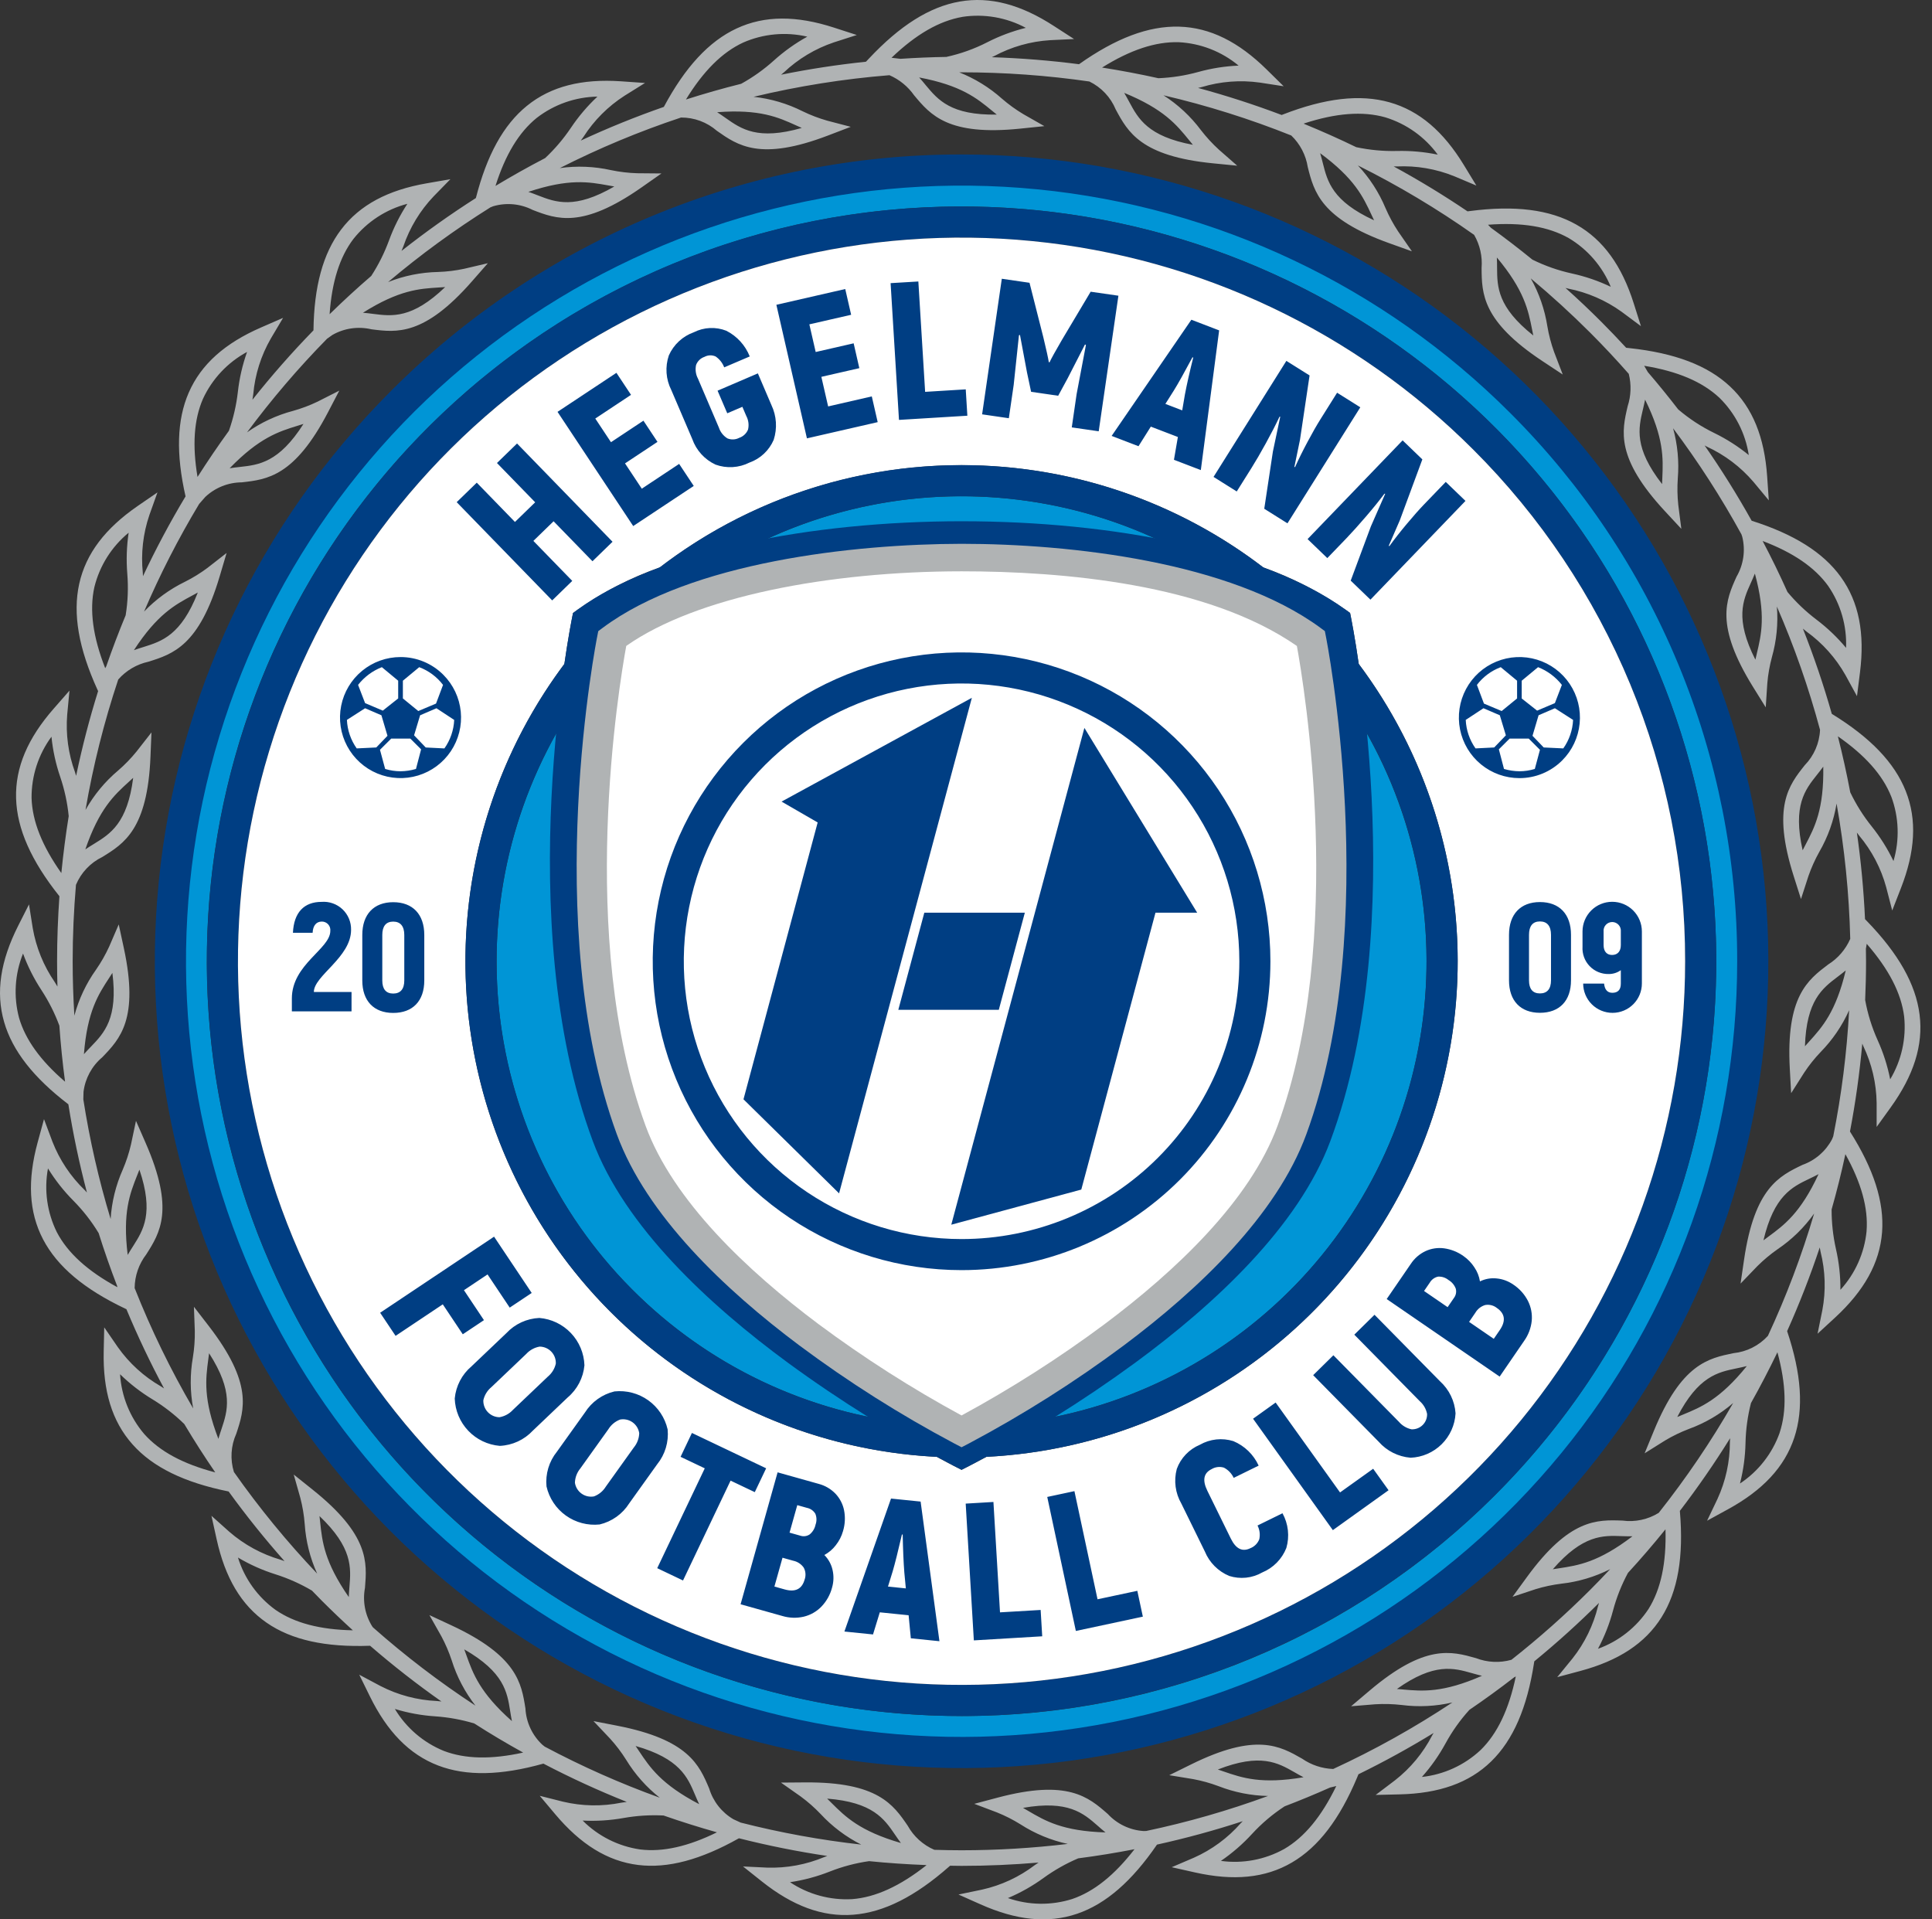 <svg width="151" height="150" fill="none" xmlns="http://www.w3.org/2000/svg"><rect width="100%" height="100%" fill="#333333" stroke="none"/><g clip-path="url(#a)"><path fill-rule="evenodd" clip-rule="evenodd" d="M13.317 75.125C13.317 87.354 16.944 99.309 23.738 109.478C30.533 119.646 40.19 127.572 51.488 132.252C62.787 136.932 75.22 138.156 87.214 135.77C99.209 133.384 110.227 127.495 118.874 118.848C127.522 110.2 133.411 99.183 135.797 87.188C138.183 75.193 136.958 62.761 132.278 51.462C127.598 40.163 119.673 30.506 109.504 23.712C99.336 16.918 87.381 13.291 75.151 13.291C58.752 13.291 43.024 19.806 31.428 31.402C19.832 42.998 13.317 58.725 13.317 75.125ZM75.151 134.111C61.504 134.111 48.279 129.379 37.73 120.722C27.18 112.065 19.959 100.017 17.296 86.632C14.634 73.247 16.694 59.353 23.128 47.318C29.561 35.282 39.968 25.849 52.576 20.627C65.184 15.404 79.213 14.715 92.273 18.676C105.332 22.637 116.614 31.005 124.196 42.352C131.778 53.699 135.191 67.324 133.853 80.905C132.516 94.487 126.51 107.184 116.86 116.834C111.389 122.319 104.888 126.67 97.731 129.635C90.573 132.599 82.9 134.121 75.153 134.111H75.151Z" fill="#0095D6"/><path d="M118.019 32.261C108.103 22.344 95.054 16.173 81.097 14.798C67.14 13.423 53.138 16.93 41.477 24.722C29.817 32.514 21.218 44.107 17.147 57.528C13.076 70.948 13.784 85.365 19.151 98.322C24.517 111.279 34.211 121.975 46.58 128.586C58.948 135.197 73.226 137.315 86.981 134.579C100.736 131.843 113.117 124.422 122.014 113.581C130.911 102.74 135.774 89.15 135.774 75.125C135.784 67.163 134.221 59.277 131.174 51.921C128.127 44.565 123.657 37.884 118.019 32.261ZM75.153 12.072C89.741 12.072 103.878 17.13 115.154 26.384C126.431 35.638 134.15 48.516 136.997 62.824C139.843 77.131 137.64 91.983 130.764 104.849C123.887 117.714 112.763 127.797 99.285 133.38C85.808 138.963 70.812 139.7 56.852 135.465C42.892 131.231 30.832 122.287 22.728 110.158C14.623 98.028 10.975 83.464 12.404 68.946C13.834 54.429 20.253 40.856 30.569 30.541C36.417 24.677 43.366 20.027 51.018 16.857C58.669 13.688 66.871 12.062 75.153 12.072Z" fill="#003E83"/><path d="M115.142 35.136C105.89 25.884 93.717 20.126 80.696 18.843C67.675 17.56 54.611 20.832 43.732 28.101C32.853 35.37 24.831 46.186 21.033 58.707C17.234 71.228 17.895 84.678 22.902 96.766C27.909 108.855 36.952 118.833 48.491 125.001C60.03 131.169 73.351 133.145 86.184 130.592C99.017 128.04 110.567 121.117 118.868 111.002C127.168 100.888 131.705 88.209 131.705 75.125C131.715 67.697 130.257 60.34 127.414 53.478C124.572 46.615 120.401 40.382 115.142 35.136ZM75.153 16.139C88.8 16.138 102.024 20.87 112.574 29.527C123.123 38.184 130.344 50.231 133.007 63.616C135.67 77 133.609 90.894 127.177 102.929C120.744 114.965 110.337 124.398 97.729 129.62C85.121 134.843 71.093 135.533 58.033 131.572C44.974 127.61 33.692 119.244 26.11 107.897C18.528 96.55 15.115 82.926 16.453 69.345C17.79 55.764 23.795 43.066 33.444 33.416C38.916 27.931 45.417 23.581 52.575 20.615C59.732 17.65 67.405 16.129 75.153 16.139Z" fill="#003E83"/><path fill-rule="evenodd" clip-rule="evenodd" d="M115.142 35.136C105.89 25.884 93.717 20.126 80.696 18.843C67.675 17.56 54.612 20.832 43.732 28.101C32.853 35.37 24.831 46.186 21.033 58.707C17.234 71.227 17.895 84.678 22.902 96.766C27.909 108.854 36.952 118.832 48.491 125C60.03 131.168 73.351 133.144 86.184 130.592C99.017 128.039 110.567 121.116 118.868 111.002C127.168 100.888 131.705 88.209 131.705 75.125C131.715 67.697 130.257 60.34 127.414 53.477C124.572 46.615 120.401 40.381 115.142 35.136ZM73.202 113.855C66.179 113.5 59.384 111.243 53.545 107.323C47.706 103.404 43.043 97.971 40.054 91.606C37.065 85.24 35.864 78.181 36.578 71.186C37.293 64.19 39.896 57.52 44.11 51.89C44.434 49.654 44.702 48.334 44.705 48.318L44.786 47.911L45.152 47.642C47.131 46.254 49.292 45.144 51.574 44.343C58.342 39.16 66.63 36.352 75.155 36.352C83.68 36.353 91.968 39.162 98.736 44.346C101.01 45.153 103.167 46.26 105.148 47.638L105.519 47.905L105.6 48.317C105.6 48.333 105.872 49.653 106.195 51.888C110.409 57.519 113.012 64.188 113.727 71.184C114.441 78.18 113.24 85.239 110.252 91.605C107.263 97.97 102.6 103.403 96.76 107.322C90.921 111.242 84.127 113.499 77.103 113.853C76.461 114.2 76.005 114.436 75.782 114.549L75.152 114.871L74.522 114.549C74.3 114.434 73.844 114.199 73.202 113.852V113.855Z" fill="white"/><path fill-rule="evenodd" clip-rule="evenodd" d="M49.456 100.823C55.401 106.768 63.224 110.468 71.591 111.292C79.959 112.116 88.353 110.014 95.344 105.342C102.335 100.671 107.49 93.721 109.93 85.675C112.371 77.629 111.946 68.986 108.729 61.218C105.511 53.45 99.7 47.038 92.285 43.074C84.87 39.111 76.31 37.841 68.063 39.482C59.817 41.122 52.395 45.571 47.061 52.07C41.727 58.57 38.812 66.718 38.812 75.125C38.805 79.899 39.743 84.626 41.569 89.036C43.396 93.446 46.076 97.452 49.456 100.823Z" fill="#0095D6"/><path d="M100.851 49.427C94.905 43.482 87.082 39.782 78.715 38.958C70.348 38.133 61.953 40.236 54.963 44.907C47.972 49.578 42.817 56.529 40.376 64.575C37.935 72.621 38.36 81.264 41.577 89.032C44.795 96.799 50.606 103.211 58.021 107.175C65.436 111.139 73.996 112.408 82.242 110.768C90.489 109.128 97.911 104.679 103.245 98.18C108.579 91.68 111.495 83.533 111.495 75.125C111.501 70.351 110.564 65.624 108.737 61.214C106.91 56.804 104.23 52.798 100.851 49.427ZM75.153 36.35C84.124 36.349 92.818 39.46 99.753 45.152C106.688 50.843 111.435 58.763 113.185 67.562C114.935 76.361 113.58 85.495 109.351 93.407C105.122 101.319 98.28 107.52 89.991 110.953C81.702 114.385 72.48 114.838 63.895 112.233C55.31 109.628 47.894 104.128 42.91 96.668C37.926 89.208 35.683 80.251 36.563 71.323C37.443 62.394 41.392 54.048 47.736 47.705C51.333 44.099 55.607 41.24 60.312 39.291C65.017 37.343 70.06 36.343 75.153 36.35Z" fill="#003E83"/><path d="M104.351 48.509C91.917 39.527 57.872 39.781 45.955 48.509C45.955 48.509 41.212 71.877 47.537 88.835C52.33 101.684 73.163 112.552 75.153 113.566C77.143 112.552 97.977 101.682 102.77 88.835C109.094 71.877 104.351 48.508 104.351 48.508" fill="white"/><path d="M75.207 40.737C86.936 40.737 98.74 43.004 105.15 47.635L105.52 47.902L105.601 48.313C105.615 48.382 110.399 71.95 103.971 89.187C101.484 95.858 94.915 101.954 88.714 106.508C84.612 109.509 80.289 112.196 75.784 114.547L75.153 114.868L74.523 114.547C70.017 112.196 65.695 109.509 61.592 106.509C55.392 101.953 48.826 95.86 46.336 89.188C39.907 71.95 44.689 48.382 44.705 48.315L44.785 47.907L45.151 47.639C51.388 43.071 63.31 40.736 75.207 40.736V40.737ZM103.181 49.124C97.16 45.012 86.196 42.998 75.207 42.998C64.063 42.998 52.995 45.068 47.126 49.12C46.533 52.302 42.999 73.096 48.738 88.479C51.043 94.656 57.288 100.422 63.2 104.766C67.003 107.541 70.998 110.044 75.153 112.256C79.309 110.044 83.304 107.541 87.107 104.766C93.019 100.422 99.264 94.658 101.569 88.479C107.303 73.105 103.776 52.323 103.181 49.124Z" fill="#003E83"/><path d="M103.202 49.067L103.547 49.321L103.624 49.715C103.637 49.779 108.11 72.228 102.099 88.646C99.772 95.003 93.633 100.808 87.838 105.144C84.006 107.999 79.963 110.558 75.742 112.8L75.154 113.106L74.566 112.8C70.346 110.559 66.302 107.999 62.47 105.144C56.676 100.808 50.536 95.003 48.209 88.646C42.196 72.229 46.669 49.781 46.682 49.714L46.758 49.326L47.099 49.071C54.008 43.916 66.727 42.513 75.152 42.5C83.644 42.5 96.182 43.901 103.202 49.066V49.067ZM101.361 50.484C94.355 45.61 83.043 44.649 75.151 44.649C64.748 44.655 54.424 46.627 48.946 50.48C48.392 53.51 45.087 73.318 50.453 87.973C52.607 93.857 58.45 99.347 63.98 103.487C67.531 106.127 71.264 108.511 75.153 110.621C79.042 108.512 82.776 106.128 86.326 103.488C91.856 99.348 97.7 93.855 99.853 87.974C105.216 73.327 101.917 53.531 101.361 50.485V50.484Z" fill="#B0B3B4"/><path d="M122.099 59.426C122.873 58.652 123.354 57.634 123.461 56.544 123.569 55.455 123.295 54.362 122.687 53.452 122.078 52.542 121.173 51.871 120.126 51.553 119.079 51.236 117.953 51.291 116.942 51.71 115.931 52.129 115.096 52.885 114.58 53.851 114.064 54.816 113.899 55.931 114.112 57.004 114.326 58.078 114.905 59.044 115.751 59.738 116.598 60.433 117.658 60.812 118.753 60.812 119.374 60.813 119.99 60.691 120.564 60.453 121.138 60.215 121.66 59.866 122.099 59.426ZM117.294 52.14 118.571 53.199V54.584L117.367 55.569 115.981 54.987 115.432 53.526C115.91 52.898 116.555 52.417 117.294 52.14ZM121.525 54.95 120.137 55.537 118.933 54.587V53.199L120.211 52.14C120.944 52.427 121.587 52.906 122.072 53.526L121.525 54.95ZM122.948 56.262C122.912 57.062 122.646 57.836 122.183 58.489L120.653 58.416 119.776 57.504 120.252 55.899 121.527 55.35 122.948 56.262ZM119.483 57.724 120.358 58.599 119.957 60.095C119.567 60.214 119.161 60.275 118.753 60.276 118.345 60.272 117.939 60.211 117.548 60.095L117.147 58.562 117.986 57.724H119.483ZM115.944 55.35 117.221 55.899 117.695 57.467 116.783 58.416 115.323 58.489C114.86 57.835 114.594 57.062 114.558 56.262L115.944 55.35ZM31.303 51.35C30.209 51.35 29.148 51.73 28.303 52.424 27.457 53.118 26.878 54.084 26.665 55.158 26.451 56.231 26.617 57.345 27.133 58.31 27.649 59.275 28.483 60.031 29.494 60.45 30.506 60.869 31.63 60.924 32.678 60.606 33.725 60.288 34.629 59.617 35.237 58.708 35.845 57.798 36.119 56.705 36.012 55.616 35.904 54.527 35.423 53.509 34.649 52.735 34.21 52.295 33.689 51.946 33.114 51.708 32.54 51.47 31.925 51.349 31.303 51.35ZM29.845 52.14 31.121 53.199V54.584L29.918 55.537 28.534 54.949 27.986 53.525C28.471 52.906 29.112 52.427 29.845 52.14ZM28.534 55.35 29.81 55.899 30.285 57.504 29.409 58.416 27.879 58.489C27.416 57.836 27.15 57.062 27.114 56.262L28.534 55.35ZM30.575 57.724H32.072L32.912 58.562 32.511 60.095C32.12 60.211 31.714 60.272 31.306 60.276 30.898 60.275 30.492 60.214 30.102 60.095L29.698 58.597 30.575 57.724ZM31.488 54.584V53.199L32.765 52.14C33.504 52.418 34.149 52.898 34.627 53.526L34.078 54.987 32.692 55.569 31.488 54.584ZM32.364 57.467 32.835 55.9 34.112 55.351 35.499 56.263C35.463 57.063 35.197 57.836 34.734 58.49L33.274 58.417 32.364 57.467ZM27.439 72.67C27.446 72.371 27.39 72.073 27.275 71.796 27.16 71.52 26.988 71.27 26.771 71.064 26.553 70.858 26.295 70.7 26.013 70.6 25.73 70.499 25.43 70.46 25.131 70.483 23.773 70.483 22.968 71.3 22.895 72.899H24.434C24.458 72.333 24.723 72.022 25.155 72.022 25.248 72.021 25.341 72.04 25.426 72.078 25.511 72.115 25.587 72.171 25.65 72.24 25.712 72.309 25.759 72.391 25.788 72.479 25.817 72.568 25.826 72.662 25.816 72.754 25.816 74.161 22.811 75.363 22.811 78.031V79.041H27.475V77.526H24.53C24.53 76.252 27.439 74.822 27.439 72.67ZM30.732 70.508C29.218 70.508 28.316 71.457 28.316 73.068V76.626C28.316 78.224 29.218 79.162 30.732 79.162 32.262 79.162 33.161 78.224 33.161 76.626V73.07C33.161 71.457 32.259 70.508 30.732 70.508ZM31.598 76.626C31.598 77.299 31.297 77.648 30.732 77.648 30.167 77.648 29.879 77.299 29.879 76.626V73.07C29.879 72.385 30.167 72.025 30.732 72.025 31.297 72.025 31.598 72.385 31.598 73.07V76.626ZM125.729 76.122C126.07 76.125 126.403 76.02 126.679 75.821V76.88C126.679 77.372 126.427 77.589 126.018 77.589 125.609 77.589 125.417 77.313 125.37 76.868H123.736C123.737 77.169 123.797 77.467 123.913 77.745 124.029 78.023 124.199 78.276 124.412 78.488 124.626 78.701 124.879 78.869 125.158 78.984 125.437 79.098 125.735 79.157 126.036 79.156 126.338 79.156 126.636 79.095 126.914 78.979 127.192 78.863 127.445 78.694 127.657 78.48 127.87 78.266 128.038 78.013 128.153 77.734 128.267 77.456 128.326 77.157 128.325 76.856V72.796C128.325 72.181 128.081 71.591 127.646 71.156 127.211 70.721 126.621 70.477 126.005 70.477 125.39 70.477 124.8 70.721 124.365 71.156 123.93 71.591 123.685 72.181 123.685 72.796V73.986C123.668 74.263 123.708 74.541 123.803 74.802 123.898 75.063 124.047 75.302 124.239 75.502 124.431 75.703 124.662 75.862 124.919 75.968 125.176 76.075 125.452 76.127 125.729 76.122ZM125.333 72.804C125.323 72.71 125.333 72.615 125.363 72.525 125.392 72.435 125.44 72.352 125.504 72.282 125.567 72.211 125.645 72.155 125.731 72.117 125.818 72.078 125.911 72.058 126.006 72.058 126.101 72.058 126.194 72.078 126.281 72.117 126.367 72.155 126.445 72.211 126.508 72.282 126.572 72.352 126.62 72.435 126.649 72.525 126.678 72.615 126.689 72.71 126.679 72.804V73.863C126.679 74.344 126.427 74.632 125.994 74.632 125.573 74.632 125.333 74.344 125.333 73.863V72.804ZM120.357 79.152C121.883 79.152 122.785 78.215 122.785 76.616V73.058C122.785 71.447 121.883 70.498 120.357 70.498 118.842 70.498 117.94 71.447 117.94 73.058V76.616C117.94 78.215 118.843 79.152 120.357 79.152ZM119.503 73.058C119.503 72.373 119.791 72.012 120.357 72.012 120.922 72.012 121.222 72.373 121.222 73.058V76.616C121.222 77.289 120.922 77.638 120.357 77.638 119.791 77.638 119.503 77.289 119.503 76.616V73.058Z" fill="#003E83"/><path fill-rule="evenodd" clip-rule="evenodd" d="M99.292 75.125C99.292 70.351 97.876 65.684 95.224 61.715C92.572 57.745 88.802 54.651 84.391 52.824C79.981 50.997 75.127 50.519 70.445 51.45C65.762 52.381 61.461 54.68 58.086 58.056C54.71 61.432 52.411 65.733 51.479 70.415C50.548 75.097 51.026 79.951 52.853 84.362C54.68 88.772 57.773 92.542 61.743 95.195C65.713 97.847 70.379 99.263 75.153 99.263C81.555 99.263 87.695 96.719 92.222 92.193C96.748 87.666 99.291 81.527 99.292 75.125ZM75.153 96.835C70.86 96.835 66.662 95.561 63.092 93.176C59.522 90.79 56.74 87.4 55.097 83.433C53.453 79.466 53.023 75.101 53.861 70.89C54.699 66.678 56.767 62.81 59.803 59.774C62.839 56.738 66.707 54.67 70.918 53.833C75.129 52.995 79.495 53.425 83.461 55.068C87.428 56.711 90.819 59.494 93.204 63.064C95.59 66.634 96.863 70.831 96.863 75.125C96.863 77.976 96.301 80.799 95.21 83.433C94.119 86.067 92.52 88.46 90.504 90.476C88.489 92.492 86.095 94.091 83.461 95.182C80.827 96.273 78.004 96.835 75.153 96.835Z" fill="#003E83"/><path fill-rule="evenodd" clip-rule="evenodd" d="M65.58 93.263 75.958 54.535 61.085 62.646 63.907 64.276 58.109 85.913 65.58 93.263ZM72.242 71.33 70.21 78.918H78.064L80.098 71.33H72.242ZM84.753 56.887 74.35 95.712 84.511 92.967 90.309 71.329H93.568L84.753 56.887Z" fill="#003E83"/><path d="M40.411 34.66 47.874 42.339 46.306 43.863 43.267 40.738 41.687 42.273 44.726 45.398 43.158 46.923 35.694 39.245 37.263 37.721 40.248 40.792 41.828 39.256 38.842 36.185 40.411 34.66ZM53.08 36.255 54.221 37.977 49.49 41.112 43.575 32.187 48.178 29.137 49.319 30.858 46.526 32.71 47.752 34.559 50.289 32.877 51.387 34.534 48.85 36.215 50.16 38.192 53.08 36.255ZM55.928 36.312C55.505 36.116 55.126 35.838 54.813 35.494 54.5 35.149 54.259 34.745 54.104 34.306L52.467 30.482C52.256 30.066 52.13 29.613 52.097 29.148 52.064 28.683 52.125 28.216 52.275 27.775 52.461 27.357 52.73 26.981 53.066 26.669 53.402 26.358 53.798 26.119 54.23 25.966 54.62 25.769 55.048 25.656 55.485 25.636 55.922 25.616 56.358 25.688 56.765 25.848 57.601 26.271 58.253 26.986 58.598 27.857L56.602 28.71C56.47 28.364 56.236 28.066 55.93 27.858 55.791 27.796 55.64 27.766 55.488 27.772 55.336 27.778 55.188 27.818 55.054 27.891 54.905 27.942 54.769 28.025 54.657 28.135 54.544 28.245 54.457 28.379 54.403 28.527 54.325 28.886 54.377 29.262 54.549 29.586L56.186 33.416C56.301 33.769 56.539 34.068 56.855 34.262 57.003 34.322 57.161 34.349 57.321 34.341 57.48 34.333 57.635 34.291 57.776 34.217 57.931 34.165 58.072 34.08 58.191 33.968 58.31 33.857 58.404 33.721 58.465 33.57 58.55 33.208 58.5 32.827 58.324 32.499L58.022 31.793 56.841 32.299 56.083 30.533 59.233 29.18 60.292 31.655C60.697 32.507 60.76 33.48 60.469 34.376 60.292 34.786 60.032 35.156 59.707 35.461 59.381 35.767 58.996 36.002 58.575 36.151 58.168 36.357 57.723 36.477 57.268 36.504 56.813 36.532 56.357 36.467 55.928 36.312ZM68.137 30.979 68.598 32.991 63.067 34.258 60.679 23.82 66.062 22.588 66.523 24.601 63.257 25.348 63.752 27.51 66.719 26.831 67.163 28.772 64.195 29.451 64.725 31.763 68.137 30.979ZM75.48 30.429 75.606 32.489 70.262 32.816 69.607 22.128 71.776 21.998 72.306 30.624 75.48 30.429ZM87.412 23.11 85.872 33.706 83.767 33.401 84.146 30.797 84.873 26.961 84.802 26.919 83.444 29.567 82.705 30.928 80.588 30.62 80.267 29.105 79.719 26.179 79.639 26.198 79.227 30.081 78.848 32.685 76.76 32.381 78.299 21.785 80.464 22.1 81.543 26.356C81.781 27.339 81.924 27.988 81.971 28.305L82.03 28.313C82.165 28.023 82.487 27.442 82.995 26.568L85.243 22.798 87.412 23.11ZM92.06 34.152 89.945 33.342 88.982 34.872 86.883 34.067 93.114 24.988 95.285 25.82 93.853 36.738 91.753 35.933 92.06 34.152ZM92.399 32.071 92.608 30.84C92.756 30.056 92.973 29.091 93.259 27.945L93.2 27.923C92.546 29.146 92.062 30.009 91.749 30.512L91.083 31.566 92.399 32.071ZM100.539 28.203 102.353 29.341 101.605 34.362C101.547 34.664 101.473 35.021 101.384 35.434L101.162 36.505 101.225 36.49C101.495 35.889 101.82 35.232 102.201 34.52 102.582 33.807 102.91 33.231 103.187 32.791L104.504 30.692 106.318 31.831 100.625 40.899 98.811 39.76 99.486 35.289 100.062 32.562 99.998 32.576C99.72 33.172 99.369 33.855 98.946 34.625 98.523 35.395 98.146 36.043 97.815 36.57L96.66 38.409 94.847 37.271 100.539 28.203ZM109.625 34.416 111.167 35.902 109.406 40.662C109.289 40.946 109.143 41.279 108.971 41.663L108.535 42.667H108.6C108.987 42.133 109.44 41.556 109.958 40.937 110.477 40.318 110.916 39.821 111.277 39.446L112.996 37.662 114.538 39.147 107.11 46.864 105.568 45.378 107.143 41.142 108.264 38.589H108.2C107.807 39.116 107.324 39.713 106.75 40.38 106.177 41.047 105.675 41.604 105.246 42.053L103.739 43.617 102.197 42.131 109.625 34.416ZM38.105 99.599 36.261 100.831 37.824 103.172 36.17 104.276 34.607 101.936 30.918 104.4 29.711 102.594 38.615 96.647 41.557 101.047 39.838 102.192 38.105 99.599ZM35.541 109.297C35.632 108.319 36.103 107.415 36.852 106.781L39.578 104.186C40.248 103.468 41.174 103.043 42.155 103 43.094 103.078 43.971 103.498 44.62 104.18 45.27 104.862 45.646 105.759 45.678 106.701 45.587 107.679 45.116 108.582 44.366 109.216L41.641 111.811C40.97 112.528 40.045 112.954 39.063 112.997 38.125 112.919 37.248 112.499 36.599 111.817 35.949 111.135 35.573 110.238 35.541 109.297ZM39.043 110.757C39.446 110.686 39.814 110.484 40.091 110.182L42.816 107.587C43.131 107.327 43.351 106.969 43.441 106.569 43.449 106.398 43.421 106.227 43.361 106.067 43.301 105.906 43.209 105.76 43.091 105.636 42.973 105.512 42.831 105.413 42.674 105.345 42.516 105.277 42.347 105.241 42.176 105.24 41.773 105.31 41.404 105.513 41.128 105.815L38.403 108.409C38.087 108.67 37.867 109.029 37.777 109.429 37.77 109.6 37.797 109.771 37.858 109.931 37.918 110.092 38.01 110.238 38.128 110.362 38.246 110.486 38.388 110.585 38.545 110.653 38.702 110.721 38.871 110.757 39.043 110.758V110.757ZM42.713 116.169C42.619 115.192 42.911 114.216 43.528 113.452L45.717 110.392C46.241 109.562 47.069 108.969 48.025 108.742 48.962 108.643 49.902 108.89 50.668 109.438 51.434 109.986 51.972 110.796 52.181 111.714 52.275 112.692 51.983 113.668 51.366 114.432L49.177 117.491C48.653 118.321 47.824 118.912 46.869 119.139 45.932 119.238 44.992 118.99 44.226 118.443 43.46 117.895 42.922 117.085 42.713 116.166V116.169ZM46.427 116.945C46.81 116.801 47.134 116.533 47.348 116.184L49.537 113.125C49.798 112.809 49.947 112.416 49.96 112.007 49.935 111.837 49.876 111.675 49.787 111.528 49.697 111.382 49.58 111.255 49.44 111.156 49.301 111.056 49.143 110.986 48.976 110.949 48.808 110.911 48.635 110.908 48.467 110.94 48.084 111.084 47.76 111.352 47.546 111.701L45.358 114.76C45.096 115.075 44.947 115.469 44.934 115.878 44.959 116.048 45.018 116.21 45.107 116.357 45.197 116.503 45.314 116.63 45.454 116.729 45.593 116.829 45.751 116.9 45.918 116.937 46.086 116.974 46.259 116.977 46.427 116.946V116.945ZM58.992 116.614 57.1 115.714 53.383 123.517 51.367 122.556 55.083 114.753 53.192 113.853 54.079 111.988 59.88 114.75 58.992 116.614ZM65.07 122.692C65.175 123.145 65.163 123.618 65.034 124.064 64.888 124.63 64.597 125.148 64.191 125.568 63.815 125.953 63.337 126.223 62.813 126.348 62.258 126.474 61.681 126.454 61.136 126.289L57.882 125.376 60.775 115.066 63.985 115.967C64.484 116.098 64.937 116.362 65.296 116.732 65.639 117.094 65.873 117.545 65.971 118.033 66.076 118.575 66.048 119.134 65.887 119.662 65.774 120.062 65.583 120.434 65.325 120.76 65.086 121.077 64.779 121.338 64.428 121.525 64.748 121.845 64.971 122.25 65.07 122.692ZM62.888 123.446C62.943 123.294 62.964 123.133 62.952 122.972 62.94 122.811 62.894 122.655 62.817 122.513 62.623 122.235 62.33 122.042 61.998 121.974L61.159 121.739 60.526 123.992 61.322 124.215C62.156 124.45 62.678 124.193 62.887 123.446H62.888ZM62.313 117.629 61.709 119.779 62.533 120.011C62.656 120.054 62.788 120.069 62.918 120.053 63.047 120.037 63.172 119.991 63.281 119.918 63.517 119.725 63.679 119.457 63.74 119.158 63.842 118.881 63.837 118.577 63.726 118.304 63.655 118.184 63.558 118.081 63.444 118.001 63.329 117.921 63.199 117.866 63.062 117.84L62.313 117.629ZM71.015 126.235 68.763 126.006 68.233 127.735 65.997 127.507 69.64 117.115 71.953 117.351 73.424 128.264 71.188 128.035 71.015 126.235ZM70.798 124.136 70.68 122.894C70.618 122.098 70.575 121.11 70.552 119.929L70.493 119.922C70.18 121.274 69.938 122.234 69.77 122.801L69.402 123.993 70.798 124.136ZM81.334 125.821 81.457 127.88 76.113 128.199 75.476 117.51 77.644 117.381 78.158 126.008 81.334 125.821ZM88.89 124.325 89.322 126.344 84.086 127.462 81.85 116.989 83.974 116.535 85.78 124.987 88.89 124.325ZM96.069 123.162C95.205 122.8 94.519 122.11 94.164 121.243L92.331 117.508C91.858 116.689 91.73 115.716 91.974 114.802 92.127 114.38 92.366 113.994 92.676 113.669 92.986 113.344 93.359 113.086 93.773 112.913 94.167 112.688 94.602 112.546 95.053 112.496 95.503 112.447 95.959 112.491 96.392 112.625 97.27 112.991 97.978 113.676 98.373 114.541L96.423 115.498C96.263 115.155 95.994 114.874 95.658 114.699 95.498 114.649 95.329 114.633 95.162 114.654 94.996 114.674 94.836 114.729 94.692 114.817 94.069 115.122 93.96 115.686 94.365 116.51L96.199 120.245C96.594 121.051 97.103 121.301 97.725 120.995 97.883 120.933 98.027 120.838 98.147 120.718 98.266 120.598 98.36 120.454 98.422 120.296 98.502 119.932 98.454 119.553 98.285 119.221L100.236 118.264C100.462 118.674 100.606 119.125 100.657 119.591 100.709 120.057 100.668 120.528 100.537 120.978 100.367 121.407 100.113 121.797 99.79 122.125 99.466 122.454 99.08 122.714 98.654 122.89 98.266 123.112 97.835 123.251 97.39 123.298 96.945 123.344 96.495 123.298 96.069 123.162ZM107.323 114.786 108.526 116.465 104.172 119.583 97.936 110.876 99.701 109.611 104.734 116.637 107.323 114.786ZM110.242 113.923C109.281 113.844 108.388 113.395 107.752 112.671L102.634 107.472 104.214 105.916 109.333 111.114C109.588 111.413 109.934 111.62 110.318 111.703 110.479 111.71 110.639 111.685 110.79 111.627 110.94 111.57 111.077 111.482 111.191 111.369 111.306 111.256 111.396 111.121 111.456 110.971 111.515 110.822 111.543 110.662 111.538 110.501 111.462 110.116 111.262 109.766 110.968 109.507L105.849 104.307 107.429 102.752 112.548 107.95C113.263 108.597 113.699 109.496 113.762 110.458 113.712 111.37 113.324 112.232 112.673 112.873 112.022 113.514 111.155 113.889 110.242 113.925V113.923ZM116.981 99.913C117.444 99.958 117.888 100.122 118.27 100.388 118.758 100.709 119.155 101.15 119.421 101.67 119.664 102.151 119.766 102.69 119.716 103.226 119.657 103.792 119.452 104.332 119.121 104.795L117.209 107.583 108.38 101.523 110.266 98.773C110.55 98.343 110.946 97.999 111.412 97.778 111.865 97.569 112.367 97.493 112.862 97.558 113.408 97.633 113.929 97.84 114.378 98.161 114.719 98.397 115.01 98.698 115.235 99.047 115.459 99.376 115.608 99.75 115.67 100.143 116.076 99.943 116.531 99.863 116.981 99.913ZM111.3 100.893 113.142 102.157 113.626 101.451C113.707 101.348 113.763 101.228 113.79 101.1 113.817 100.972 113.813 100.839 113.78 100.713 113.673 100.427 113.471 100.187 113.207 100.033 112.979 99.847 112.689 99.754 112.395 99.771 112.258 99.8 112.129 99.858 112.017 99.941 111.904 100.024 111.81 100.129 111.741 100.251L111.3 100.893ZM116.993 102.221C116.867 102.12 116.721 102.047 116.565 102.007 116.408 101.967 116.245 101.961 116.086 101.988 115.761 102.082 115.484 102.297 115.313 102.588L114.82 103.308 116.749 104.632 117.216 103.951C117.707 103.236 117.632 102.66 116.993 102.221Z" fill="#003E83"/><path d="M145.631 81.755C146.295 83.142 146.651 84.656 146.673 86.194V88.071L147.77 86.548C149.558 84.064 150.331 81.7 150.029 79.292C149.729 76.907 148.373 74.521 145.902 71.974L145.765 71.833C145.66 69.547 145.448 67.292 145.129 65.067L145.305 65.303C146.294 66.479 147.016 67.856 147.42 69.339L147.891 71.158L148.573 69.407C149.685 66.557 149.843 64.075 148.946 61.818C148.064 59.593 146.169 57.629 143.168 55.789C142.527 53.532 141.774 51.31 140.91 49.129C141.005 49.206 141.099 49.283 141.193 49.359C142.441 50.258 143.478 51.417 144.234 52.756L145.137 54.407L145.373 52.539C145.752 49.507 145.296 47.061 143.874 45.089C142.491 43.171 140.204 41.743 136.905 40.697C135.774 38.672 134.549 36.711 133.228 34.813L133.408 34.909C134.805 35.552 136.045 36.49 137.044 37.658L138.245 39.104L138.116 37.23C137.905 34.178 136.989 31.865 135.217 30.203C133.463 28.556 130.896 27.589 127.369 27.208L127.096 27.178C126.457 26.486 125.808 25.804 125.142 25.138C124.238 24.234 123.309 23.355 122.354 22.502L122.56 22.555C124.068 22.85 125.496 23.468 126.743 24.367L128.252 25.489L127.684 23.696C126.76 20.783 125.322 18.751 123.204 17.554C121.112 16.371 118.39 16.035 114.875 16.495L114.698 16.518C112.837 15.259 110.914 14.089 108.929 13.008H109.164C110.7 12.935 112.234 13.196 113.659 13.773L115.39 14.503L114.412 12.898C112.821 10.287 110.941 8.655 108.603 7.996C106.29 7.345 103.566 7.666 100.261 8.951L100.171 8.986C98.04 8.18 95.862 7.475 93.638 6.873L93.923 6.805C95.396 6.36 96.948 6.24 98.471 6.455L100.328 6.741L98.987 5.421C96.807 3.277 94.587 2.152 92.158 2.083C89.764 2.016 87.211 2.984 84.333 5.019C82.093 4.729 79.821 4.546 77.517 4.47L77.684 4.393C79.037 3.663 80.533 3.235 82.068 3.14L83.945 3.05L82.367 2.03C79.8 0.363 77.4 -0.295 75.008 0.121C72.643 0.533 70.325 2.004 67.899 4.593L67.682 4.823C65.438 5.059 63.227 5.397 61.049 5.839L61.266 5.657C62.384 4.601 63.717 3.801 65.174 3.311L66.965 2.736L65.176 2.156C62.267 1.214 59.779 1.197 57.577 2.221C55.404 3.231 53.551 5.242 51.884 8.354C49.668 9.127 47.503 10.004 45.392 10.987L45.596 10.707C46.423 9.411 47.521 8.31 48.816 7.48L50.413 6.485L48.537 6.354C45.486 6.147 43.07 6.74 41.183 8.271C39.346 9.761 38.05 12.124 37.193 15.478C35.188 16.757 33.248 18.137 31.381 19.61C31.43 19.49 31.48 19.369 31.528 19.249C32.023 17.793 32.829 16.462 33.889 15.348L35.202 14.004L33.351 14.326C30.338 14.85 28.132 16.002 26.662 17.939C25.241 19.81 24.544 22.392 24.5 25.817C22.819 27.543 21.227 29.353 19.73 31.241C19.752 31.096 19.774 30.951 19.794 30.806C19.931 29.275 20.399 27.791 21.166 26.459L22.125 24.842L20.401 25.593C17.597 26.814 15.724 28.453 14.753 30.681C13.819 32.824 13.75 35.481 14.502 38.794C13.289 40.815 12.178 42.897 11.174 45.03C11.171 44.947 11.167 44.865 11.163 44.782C11.004 43.253 11.179 41.707 11.675 40.252L12.307 38.482L10.757 39.547C8.24 41.285 6.716 43.254 6.192 45.625C5.673 47.972 6.147 50.674 7.617 53.901L7.668 54.011C6.991 56.176 6.418 58.383 5.949 60.633C5.922 60.542 5.895 60.452 5.867 60.362C5.338 58.918 5.128 57.376 5.253 55.843L5.43 53.973L4.194 55.385C2.179 57.686 1.185 59.966 1.257 62.394C1.328 64.788 2.443 67.282 4.644 70.042C4.527 71.721 4.461 73.416 4.461 75.126C4.461 75.786 4.472 76.443 4.49 77.099C4.421 76.984 4.351 76.871 4.282 76.757C3.41 75.491 2.822 74.051 2.56 72.536L2.266 70.679L1.418 72.356C0.041 75.087 -0.353 77.542 0.324 79.878C0.975 82.13 2.628 84.226 5.343 86.303C5.711 88.623 6.196 90.923 6.794 93.194L6.626 93.013C5.519 91.947 4.656 90.653 4.097 89.221L3.439 87.462L2.944 89.273C2.139 92.224 2.242 94.709 3.369 96.863C4.487 98.993 6.588 100.754 9.792 102.275L9.88 102.316C10.764 104.434 11.744 106.498 12.822 108.508L12.581 108.351C11.248 107.584 10.098 106.537 9.21 105.283L8.146 103.735L8.105 105.618C8.038 108.677 8.74 111.063 10.355 112.878C11.943 114.667 14.406 115.863 17.869 116.562C19.236 118.448 20.691 120.262 22.235 122.003L21.931 121.895C20.455 121.466 19.089 120.723 17.927 119.715L16.527 118.464L16.932 120.297C17.591 123.285 18.84 125.437 20.839 126.818C22.794 128.171 25.442 128.747 28.927 128.619C30.709 130.16 32.567 131.612 34.501 132.973L34.139 132.936C32.603 132.868 31.1 132.468 29.734 131.763L28.078 130.881L28.905 132.565C30.253 135.312 31.975 137.109 34.244 137.978C36.451 138.822 39.142 138.763 42.471 137.83C44.591 138.938 46.766 139.937 48.988 140.823C48.847 140.843 48.707 140.863 48.567 140.882C47.059 141.187 45.503 141.16 44.006 140.805L42.185 140.346L43.395 141.785C45.366 144.127 47.471 145.455 49.881 145.751C52.204 146.036 54.778 145.339 57.754 143.664C60.031 144.24 62.336 144.702 64.659 145.047L64.434 145.128C63.017 145.724 61.487 146.007 59.95 145.957L58.072 145.867L59.543 147.037C61.937 148.941 64.263 149.826 66.684 149.639C69.082 149.454 71.53 148.214 74.19 145.868L74.254 145.809C74.552 145.813 74.849 145.821 75.147 145.821C77.177 145.821 79.186 145.73 81.172 145.562L80.886 145.755C79.663 146.688 78.253 147.344 76.751 147.678L74.912 148.06L76.628 148.825C79.422 150.071 81.895 150.347 84.192 149.561C86.433 148.796 88.465 147.02 90.428 144.159C92.705 143.657 94.939 143.047 97.129 142.33L96.977 142.484C95.963 143.64 94.711 144.562 93.306 145.186L91.577 145.926L93.414 146.338C96.399 147.005 98.877 146.786 100.973 145.558C103.048 144.345 104.71 142.161 106.079 138.89L106.173 138.662C108.187 137.677 110.146 136.601 112.048 135.434C112.008 135.501 111.968 135.568 111.93 135.634C111.225 137.001 110.232 138.197 109.019 139.142L107.519 140.277L109.399 140.233C112.459 140.161 114.812 139.35 116.549 137.656C118.271 135.977 119.358 133.457 119.898 129.949L119.915 129.837C121.675 128.396 123.361 126.873 124.975 125.27C124.95 125.352 124.924 125.435 124.899 125.517C124.537 127.012 123.855 128.41 122.899 129.616L121.71 131.072L123.526 130.585C126.478 129.792 128.573 128.448 129.864 126.386C131.14 124.348 131.6 121.644 131.296 118.114L131.293 118.079C132.691 116.254 134.001 114.361 135.221 112.399C135.215 112.498 135.209 112.596 135.204 112.693C135.207 114.231 134.875 115.751 134.232 117.148L133.421 118.847L135.073 117.942C137.753 116.471 139.469 114.67 140.234 112.361C140.987 110.09 140.796 107.368 139.677 104.031C140.635 101.895 141.486 99.712 142.226 97.491C142.247 97.606 142.269 97.721 142.292 97.836C142.667 99.328 142.714 100.884 142.429 102.395L142.056 104.233L143.44 102.958C145.687 100.879 146.915 98.716 147.098 96.294C147.275 93.933 146.446 91.363 144.589 88.431C145.021 86.176 145.341 83.885 145.551 81.559C145.578 81.624 145.604 81.69 145.631 81.755ZM147.732 84.354C147.524 83.3 147.196 82.273 146.753 81.295C146.3 80.291 145.972 79.236 145.776 78.152C145.819 77.148 145.845 76.14 145.845 75.125C145.845 74.799 145.838 74.475 145.833 74.149C145.855 74.02 145.876 73.895 145.898 73.761C147.628 75.751 148.593 77.613 148.823 79.44C148.999 81.153 148.616 82.877 147.73 84.354H147.732ZM141.113 66.02L140.89 66.451C140.102 62.953 141.083 61.718 142.002 60.562C142.173 60.346 142.342 60.134 142.502 59.915C142.56 63.259 141.825 64.662 141.113 66.02ZM147.82 62.263C148.418 63.877 148.477 65.641 147.989 67.292C147.524 66.323 146.95 65.411 146.277 64.573C145.622 63.756 145.063 62.866 144.611 61.922C144.332 60.446 144.009 58.988 143.643 57.545C145.772 59.025 147.15 60.571 147.818 62.263H147.82ZM137.308 51.084L137.196 51.555C135.577 48.358 136.226 46.92 136.833 45.574C136.946 45.324 137.057 45.078 137.157 44.826C138.032 48.053 137.664 49.591 137.306 51.082L137.308 51.084ZM142.889 45.798C143.864 47.216 144.352 48.912 144.283 50.631C143.596 49.807 142.817 49.064 141.96 48.417C141.129 47.787 140.372 47.065 139.703 46.264C139.098 44.912 138.451 43.584 137.762 42.279C140.146 43.183 141.836 44.336 142.888 45.795L142.889 45.798ZM128.399 32.031C128.458 31.764 128.524 31.501 128.576 31.232C130.055 34.233 129.988 35.816 129.923 37.351L129.904 37.832C127.699 35.001 128.059 33.466 128.398 32.028L128.399 32.031ZM136.681 35.566C135.848 34.887 134.94 34.307 133.974 33.836C132.963 33.344 132.019 32.725 131.163 31.995C130.396 31 129.604 30.026 128.787 29.074C128.694 28.913 128.604 28.754 128.504 28.587C131.109 29.013 133.042 29.83 134.387 31.089C135.615 32.294 136.419 33.863 136.679 35.563L136.681 35.566ZM122.608 18.608C124.086 19.488 125.239 20.824 125.894 22.414C124.925 21.952 123.906 21.603 122.857 21.374C121.787 21.14 120.75 20.776 119.769 20.291C118.712 19.43 117.63 18.6 116.523 17.799C116.447 17.721 116.379 17.646 116.3 17.564C118.931 17.364 121.004 17.701 122.608 18.608ZM107.188 16.78L107.394 17.217C104.14 15.723 103.753 14.196 103.393 12.765C103.325 12.497 103.259 12.235 103.179 11.972C105.871 13.954 106.54 15.389 107.188 16.78ZM108.271 9.17C109.917 9.674 111.356 10.697 112.371 12.086C111.319 11.868 110.246 11.772 109.172 11.799C108.107 11.824 107.043 11.724 106.001 11.502C104.677 10.859 103.33 10.257 101.959 9.696C101.937 9.683 101.918 9.671 101.896 9.657C104.405 8.835 106.498 8.671 108.271 9.17ZM92.927 10.943L93.234 11.317C89.711 10.661 88.963 9.273 88.263 7.973C88.133 7.731 88.004 7.492 87.864 7.258C90.962 8.527 91.96 9.755 92.927 10.943ZM96.809 5.127C95.736 5.172 94.672 5.341 93.637 5.629C92.626 5.908 91.585 6.07 90.537 6.113C89.085 5.791 87.618 5.513 86.134 5.28C88.336 3.904 90.302 3.247 92.123 3.298C93.842 3.386 95.485 4.028 96.808 5.129L96.809 5.127ZM75.218 1.318C76.919 1.061 78.659 1.362 80.175 2.176C79.132 2.435 78.123 2.812 77.166 3.301C76.153 3.82 75.076 4.206 73.963 4.448C72.76 4.468 71.564 4.518 70.374 4.597C70.147 4.569 69.919 4.539 69.678 4.515C71.585 2.689 73.4 1.636 75.217 1.32L75.218 1.318ZM62.226 9.802L62.663 9.999C59.22 10.985 57.932 10.079 56.725 9.229C56.501 9.071 56.279 8.915 56.05 8.769C59.387 8.517 60.829 9.17 62.226 9.802ZM58.086 3.325C59.662 2.635 61.42 2.473 63.096 2.865C62.156 3.385 61.278 4.011 60.481 4.731C59.702 5.432 58.846 6.042 57.929 6.548C56.471 6.913 55.032 7.323 53.611 7.778C54.967 5.561 56.432 4.093 58.086 3.325ZM41.948 9.215C43.309 8.162 44.973 7.578 46.694 7.55C45.909 8.284 45.212 9.105 44.615 9.997C44.036 10.855 43.363 11.646 42.608 12.354C41.289 13.04 39.994 13.766 38.725 14.531C39.495 12.1 40.548 10.348 41.948 9.215ZM34.309 22.467L34.793 22.436C32.208 24.919 30.645 24.719 29.18 24.532C28.908 24.498 28.639 24.462 28.367 24.441C31.2 22.658 32.779 22.561 34.309 22.467ZM27.623 18.673C28.695 17.327 30.174 16.363 31.839 15.928C31.251 16.827 30.768 17.79 30.4 18.8C30.043 19.77 29.579 20.698 29.016 21.565C27.899 22.527 26.814 23.524 25.761 24.556C25.937 22.033 26.543 20.096 27.623 18.673ZM23.256 33.274L23.719 33.13C21.795 36.153 20.229 36.328 18.761 36.491C18.488 36.523 18.217 36.55 17.948 36.595C20.279 34.194 21.791 33.727 23.256 33.274ZM15.864 31.168C16.587 29.607 17.796 28.321 19.31 27.503C18.95 28.516 18.708 29.566 18.59 30.633C18.471 31.668 18.237 32.687 17.89 33.669C17.037 34.846 16.22 36.048 15.438 37.276C15.022 34.805 15.155 32.795 15.864 31.168ZM7.375 45.889C7.785 44.218 8.725 42.724 10.055 41.632C9.897 42.694 9.862 43.771 9.949 44.842C10.037 45.924 9.994 47.013 9.821 48.085C9.279 49.393 8.774 50.72 8.308 52.067C8.28 52.119 8.25 52.168 8.223 52.221C7.261 49.765 6.978 47.685 7.375 45.889ZM4.022 57.577C4.129 58.646 4.359 59.699 4.707 60.715C5.044 61.709 5.267 62.738 5.37 63.782C5.134 65.25 4.943 66.734 4.794 68.232C3.295 66.11 2.522 64.187 2.467 62.363C2.455 60.641 3.001 58.961 4.023 57.574L4.022 57.577ZM1.488 79.542C1.047 77.879 1.156 76.117 1.8 74.521C2.17 75.529 2.655 76.491 3.245 77.389C3.812 78.257 4.28 79.185 4.64 80.157C4.744 81.63 4.892 83.09 5.085 84.537C3.177 82.896 1.984 81.255 1.488 79.542ZM10.719 91.861L10.896 91.41C12.044 94.804 11.199 96.134 10.407 97.382C10.26 97.613 10.113 97.84 9.98 98.075C9.572 94.752 10.154 93.283 10.719 91.859V91.861ZM4.444 96.3C3.68 94.757 3.436 93.007 3.749 91.314C4.313 92.229 4.98 93.076 5.737 93.838C6.492 94.601 7.154 95.45 7.71 96.368C8.148 97.763 8.63 99.139 9.153 100.496C9.16 100.53 9.166 100.562 9.173 100.597C6.855 99.337 5.298 97.93 4.444 96.3ZM16.279 106.236L16.341 105.758C18.282 108.774 17.781 110.269 17.315 111.671C17.228 111.932 17.142 112.189 17.068 112.45C15.866 109.326 16.076 107.757 16.279 106.236ZM11.267 112.065C10.152 110.754 9.491 109.117 9.384 107.399C10.153 108.15 11.005 108.81 11.925 109.366C12.822 109.911 13.654 110.557 14.404 111.292C15.172 112.579 15.978 113.839 16.824 115.071C14.309 114.411 12.48 113.43 11.267 112.065ZM27.313 123.999C27.291 124.271 27.269 124.541 27.259 124.812C25.352 122.063 25.184 120.489 25.023 118.964L24.971 118.483C27.564 120.952 27.434 122.523 27.313 123.999ZM18.598 121.725C19.522 122.274 20.507 122.714 21.532 123.036C22.526 123.351 23.482 123.777 24.381 124.308C24.641 124.577 24.901 124.847 25.165 125.111C25.95 125.896 26.754 126.663 27.578 127.412C25.009 127.361 23.02 126.841 21.533 125.814C20.139 124.804 19.109 123.37 18.598 121.725ZM36.451 129.356L36.285 128.901C39.394 130.686 39.639 132.242 39.87 133.7C39.913 133.972 39.955 134.241 40.01 134.508C37.504 132.287 36.969 130.799 36.451 129.356ZM34.681 136.834C33.088 136.183 31.748 135.034 30.863 133.558C31.891 133.872 32.952 134.066 34.025 134.136C35.057 134.207 36.077 134.393 37.067 134.691C38.314 135.49 39.588 136.249 40.889 136.967C38.401 137.514 36.359 137.477 34.681 136.834ZM50.033 144.538C48.33 144.291 46.753 143.498 45.538 142.28C46.611 142.336 47.686 142.269 48.743 142.079C49.772 141.896 50.818 141.832 51.861 141.885C53.234 142.364 54.625 142.802 56.034 143.199C53.777 144.307 51.804 144.755 50.033 144.538ZM64.99 140.905L64.646 140.565C68.218 140.847 69.108 142.148 69.941 143.367C70.096 143.594 70.249 143.818 70.412 144.035C67.199 143.103 66.077 141.986 64.99 140.905ZM66.599 148.421C64.881 148.516 63.178 148.051 61.745 147.097C62.808 146.94 63.848 146.661 64.847 146.267C65.838 145.876 66.871 145.602 67.926 145.452C69.389 145.601 70.868 145.699 72.354 145.757L72.412 145.769C70.34 147.403 68.434 148.279 66.599 148.421ZM83.807 148.409C82.166 148.929 80.401 148.904 78.775 148.338C79.765 147.921 80.703 147.391 81.571 146.759C82.411 146.151 83.316 145.639 84.269 145.233C85.751 145.042 87.218 144.802 88.67 144.52C87.107 146.541 85.512 147.825 83.807 148.409ZM95.638 138.445L95.183 138.29C98.517 136.986 99.885 137.768 101.167 138.501C101.402 138.636 101.637 138.771 101.881 138.895C98.585 139.457 97.088 138.944 95.638 138.445ZM100.365 144.505C98.861 145.339 97.128 145.665 95.423 145.433C96.31 144.827 97.124 144.122 97.85 143.33C98.607 142.505 99.464 141.779 100.401 141.168C101.6 140.71 102.783 140.221 103.949 139.701C104.111 139.662 104.271 139.624 104.44 139.583C103.289 141.958 101.958 143.579 100.365 144.506V144.505ZM109.657 132.036L109.179 131.996C112.101 129.926 113.617 130.355 115.038 130.758C115.301 130.832 115.562 130.906 115.826 130.968C112.763 132.31 111.185 132.172 109.657 132.038V132.036ZM115.707 136.78C114.448 137.954 112.843 138.688 111.132 138.872C111.847 138.071 112.467 137.19 112.981 136.247C113.497 135.302 114.123 134.421 114.847 133.625C116.039 132.815 117.204 131.969 118.341 131.087L118.471 131.019C117.928 133.604 117.026 135.498 115.707 136.782V136.78ZM118.125 129.717C117.215 129.973 116.248 129.927 115.366 129.588C113.442 129.044 111.372 128.458 107.045 132.123L105.599 133.347L107.484 133.192C108.174 133.15 108.866 133.169 109.552 133.248C110.874 133.419 112.216 133.352 113.514 133.051C110.547 135.02 107.434 136.758 104.2 138.249C103.33 138.219 102.486 137.939 101.77 137.443C100.034 136.451 98.166 135.384 93.082 137.898L91.386 138.735L93.253 139.04C93.931 139.166 94.597 139.351 95.243 139.594C96.476 140.074 97.784 140.333 99.107 140.359C96.002 141.498 92.818 142.412 89.582 143.095L89.385 143.099C88.314 143.031 87.31 142.553 86.581 141.765C85.076 140.448 83.456 139.031 77.976 140.487L76.146 140.973L77.917 141.642C78.558 141.899 79.174 142.212 79.76 142.577C80.888 143.304 82.139 143.822 83.451 144.106C80.697 144.435 77.926 144.601 75.152 144.602C74.44 144.602 73.731 144.588 73.024 144.566C72.142 144.185 71.411 143.523 70.945 142.684C69.816 141.033 68.601 139.256 62.931 139.298L61.038 139.313L62.584 140.401C63.14 140.81 63.659 141.266 64.135 141.766C65.043 142.746 66.118 143.556 67.312 144.158C64.136 143.803 60.988 143.229 57.892 142.439C57.697 142.346 57.51 142.262 57.322 142.178C56.411 141.644 55.735 140.786 55.428 139.776C54.648 137.933 53.809 135.952 48.242 134.868L46.385 134.506L47.688 135.883C48.152 136.394 48.57 136.945 48.937 137.53C49.63 138.666 50.519 139.669 51.564 140.493C48.477 139.378 45.473 138.045 42.576 136.503L42.381 136.348C41.594 135.609 41.122 134.595 41.066 133.517C40.753 131.54 40.418 129.413 35.274 127.02L33.561 126.223L34.492 127.871C34.819 128.478 35.091 129.114 35.307 129.769C35.709 131.047 36.337 132.243 37.16 133.299C34.347 131.457 31.671 129.414 29.152 127.185C29.135 127.164 29.118 127.141 29.101 127.12C28.534 126.221 28.328 125.14 28.525 124.096C28.689 122.104 28.866 119.96 24.433 116.418L22.957 115.238L23.471 117.055C23.645 117.723 23.76 118.405 23.814 119.093C23.902 120.437 24.232 121.754 24.788 122.981C22.428 120.497 20.253 117.842 18.282 115.039C17.978 114.054 18.043 112.992 18.465 112.052C19.097 110.155 19.776 108.11 16.312 103.624L15.157 102.128L15.226 104.016C15.237 104.706 15.186 105.395 15.076 106.075C14.844 107.398 14.851 108.752 15.098 110.072C13.338 107.057 11.808 103.912 10.523 100.666C10.531 99.712 10.851 98.786 11.434 98.03C12.506 96.343 13.66 94.527 11.386 89.331L10.628 87.597L10.236 89.45C10.08 90.121 9.865 90.777 9.593 91.411C9.051 92.63 8.73 93.936 8.646 95.267C7.719 92.204 7.006 89.079 6.512 85.917C6.521 85.713 6.524 85.518 6.528 85.324C6.659 84.273 7.182 83.31 7.992 82.629C9.379 81.188 10.872 79.637 9.679 74.095L9.28 72.246L8.531 73.982C8.243 74.609 7.901 75.21 7.508 75.778C6.732 76.866 6.158 78.084 5.812 79.375C5.727 77.968 5.679 76.551 5.679 75.124C5.679 73.112 5.769 71.121 5.937 69.151C6.335 68.199 7.068 67.425 7.996 66.975C9.699 65.926 11.531 64.798 11.761 59.13L11.838 57.24L10.671 58.733C10.237 59.268 9.757 59.765 9.235 60.215C8.206 61.081 7.342 62.126 6.683 63.298C7.276 59.839 8.131 56.431 9.242 53.102C9.861 52.4 10.688 51.913 11.602 51.714C13.511 51.114 15.565 50.468 17.174 45.028L17.711 43.216L16.219 44.379C15.666 44.792 15.078 45.155 14.461 45.464C13.264 46.046 12.18 46.836 11.259 47.797C12.501 44.898 13.94 42.087 15.565 39.384L15.601 39.343C15.757 39.171 15.899 39.005 16.043 38.838C16.815 38.111 17.833 37.703 18.894 37.696C20.881 37.474 23.02 37.235 25.643 32.205L26.518 30.529L24.833 31.383C24.211 31.683 23.564 31.927 22.899 32.112C21.611 32.453 20.395 33.021 19.307 33.789C21.222 31.209 23.312 28.763 25.564 26.47C25.709 26.37 25.848 26.271 25.985 26.173C26.908 25.648 27.995 25.492 29.028 25.735C31.011 25.988 33.146 26.26 36.882 21.994L38.129 20.571L36.288 21.003C35.614 21.148 34.928 21.232 34.238 21.255C32.9 21.283 31.578 21.549 30.334 22.043C32.859 19.909 35.533 17.957 38.335 16.202C38.412 16.172 38.488 16.143 38.563 16.113C39.586 15.818 40.683 15.923 41.632 16.407C43.497 17.125 45.506 17.897 50.148 14.642L51.696 13.556L49.805 13.539C49.116 13.518 48.429 13.437 47.754 13.296C46.441 13.003 45.086 12.948 43.754 13.136C46.809 11.585 49.975 10.265 53.226 9.185C54.256 9.178 55.253 9.547 56.03 10.223C57.666 11.374 59.426 12.613 64.724 10.587L66.492 9.911L64.659 9.432C63.995 9.243 63.35 8.997 62.729 8.695C61.53 8.092 60.232 7.71 58.897 7.566C62.388 6.729 65.939 6.164 69.517 5.877C70.29 6.213 70.956 6.756 71.442 7.445C72.723 8.982 74.102 10.635 79.743 10.052L81.625 9.858L79.981 8.921C79.389 8.567 78.83 8.163 78.309 7.711C77.324 6.834 76.193 6.137 74.967 5.652C75.031 5.652 75.094 5.652 75.158 5.652C78.499 5.652 81.835 5.892 85.142 6.369C86.072 6.821 86.805 7.598 87.201 8.553C88.149 10.314 89.17 12.209 94.816 12.765L96.698 12.95L95.276 11.705C94.763 11.238 94.292 10.727 93.868 10.178C93.063 9.099 92.069 8.174 90.935 7.448C94.339 8.241 97.677 9.291 100.922 10.589C101.611 11.25 102.064 12.118 102.212 13.06C102.703 15.002 103.231 17.086 108.571 19.003L110.351 19.641L109.275 18.088C108.895 17.512 108.566 16.904 108.291 16.27C107.776 15.036 107.044 13.904 106.129 12.929C109.291 14.504 112.328 16.318 115.214 18.355C115.667 19.139 115.871 20.042 115.797 20.944C115.812 22.945 115.831 25.098 120.559 28.225L122.14 29.27L121.462 27.502C121.229 26.852 121.053 26.183 120.938 25.502C120.731 24.186 120.292 22.918 119.64 21.757C121.248 23.099 122.795 24.511 124.279 25.993C125.321 27.035 126.328 28.11 127.3 29.217C127.51 30.052 127.48 30.929 127.214 31.747C126.756 33.693 126.265 35.788 130.124 39.947L131.409 41.332L131.169 39.457C131.096 38.77 131.084 38.078 131.132 37.389C131.241 36.071 131.116 34.745 130.764 33.47C132.739 36.104 134.525 38.874 136.107 41.761C136.128 41.826 136.149 41.891 136.171 41.955C136.432 43.011 136.271 44.127 135.724 45.068C134.9 46.891 134.018 48.852 137.005 53.672L138.005 55.281L138.129 53.392C138.188 52.705 138.308 52.024 138.488 51.357C138.851 50.073 138.983 48.734 138.876 47.403C140.237 50.527 141.365 53.748 142.249 57.038C142.204 58.076 141.778 59.06 141.054 59.803C139.811 61.369 138.472 63.054 140.188 68.461L140.76 70.263L141.343 68.463C141.57 67.812 141.853 67.182 142.189 66.581C142.865 65.413 143.323 64.132 143.542 62.801C144.166 66.293 144.523 69.828 144.61 73.375C144.25 74.2 143.65 74.897 142.887 75.375C141.292 76.581 139.575 77.879 139.887 83.542L139.991 85.434L141.006 83.835C141.386 83.259 141.818 82.719 142.294 82.22C143.225 81.27 143.98 80.163 144.524 78.95C144.346 82.261 143.93 85.554 143.281 88.805C143.251 88.881 143.219 88.957 143.189 89.032C142.699 89.967 141.874 90.682 140.879 91.036C139.075 91.901 137.132 92.832 136.312 98.442L136.037 100.315L137.35 98.951C137.839 98.464 138.369 98.021 138.935 97.627C140.045 96.877 141.011 95.933 141.788 94.842C140.822 98.112 139.614 101.307 138.175 104.399C137.474 105.166 136.516 105.647 135.482 105.752C133.523 106.154 131.413 106.586 129.258 111.832L128.54 113.578L130.14 112.575C130.732 112.221 131.354 111.92 131.999 111.675C133.265 111.214 134.437 110.527 135.459 109.649C133.736 112.651 131.791 115.52 129.641 118.233C128.796 118.755 127.797 118.969 126.812 118.837C124.815 118.763 122.665 118.683 119.327 123.268L118.215 124.795L120.007 124.2C120.666 123.997 121.342 123.853 122.027 123.768C123.358 123.62 124.652 123.235 125.847 122.631C125.333 123.179 124.813 123.722 124.282 124.253C122.339 126.195 120.283 128.02 118.125 129.719V129.717ZM86.405 143.207C83.058 143.106 81.694 142.306 80.373 141.531L79.955 141.288C83.485 140.668 84.671 141.705 85.782 142.677C85.988 142.86 86.191 143.038 86.405 143.208V143.207ZM54.644 140.998C51.678 139.446 50.798 138.129 49.947 136.853L49.678 136.453C53.125 137.436 53.738 138.887 54.313 140.247C54.421 140.501 54.527 140.752 54.644 140.998ZM6.559 82.386C6.819 79.049 7.684 77.723 8.523 76.438L8.784 76.034C9.234 79.59 8.141 80.725 7.118 81.788C6.927 81.986 6.738 82.181 6.559 82.386ZM6.668 66.383C7.752 63.218 8.92 62.147 10.053 61.115L10.409 60.788C9.958 64.343 8.616 65.168 7.358 65.943C7.124 66.086 6.892 66.229 6.668 66.382V66.383ZM10.464 50.814C12.288 48.011 13.685 47.262 15.036 46.537L15.46 46.307C14.152 49.642 12.65 50.114 11.241 50.557C10.979 50.639 10.719 50.72 10.464 50.813V50.814ZM41.293 14.995C44.47 13.936 46.028 14.217 47.537 14.49L48.013 14.574C44.911 16.373 43.44 15.81 42.06 15.277C41.806 15.178 41.553 15.08 41.295 14.994L41.293 14.995ZM71.833 6.052C75.123 6.674 76.346 7.677 77.531 8.65L77.906 8.956C74.322 9.015 73.313 7.807 72.367 6.673C72.193 6.459 72.019 6.25 71.835 6.049L71.833 6.052ZM116.988 20.119C119.134 22.686 119.443 24.238 119.742 25.744L119.838 26.219C117.031 23.992 117.018 22.418 117.007 20.941C117.007 20.662 117.005 20.389 116.99 20.116L116.988 20.119ZM144.259 75.841C143.481 79.096 142.421 80.269 141.393 81.406L141.07 81.766C141.181 78.184 142.438 77.236 143.616 76.343C143.834 76.178 144.051 76.012 144.259 75.841ZM142.134 91.762C140.722 94.797 139.449 95.737 138.215 96.645L137.827 96.934C138.65 93.446 140.068 92.765 141.4 92.128C141.648 92.009 141.894 91.891 142.134 91.762ZM136.523 106.765C134.419 109.368 132.954 109.971 131.536 110.554L131.089 110.74C132.731 107.554 134.274 107.238 135.721 106.941C135.991 106.883 136.258 106.828 136.523 106.762V106.765ZM127.583 120.068C124.924 122.097 123.359 122.336 121.843 122.566L121.364 122.64C123.717 119.934 125.29 119.993 126.767 120.052C127.04 120.058 127.312 120.068 127.583 120.065V120.068ZM128.845 125.743C127.898 127.18 126.512 128.273 124.893 128.856C125.399 127.908 125.794 126.906 126.07 125.867C126.343 124.845 126.735 123.858 127.236 122.926C128.25 121.822 129.228 120.686 130.17 119.518C130.244 122.144 129.815 124.19 128.845 125.743ZM139.092 111.98C138.514 113.6 137.426 114.989 135.992 115.939C136.258 114.899 136.403 113.832 136.425 112.759C136.448 111.711 136.591 110.668 136.851 109.652C137.58 108.353 138.269 107.03 138.919 105.682C139.598 108.184 139.662 110.253 139.089 111.98H139.092ZM145.889 96.204C145.722 97.917 145.003 99.53 143.842 100.801C143.849 99.727 143.732 98.654 143.492 97.606C143.264 96.594 143.151 95.559 143.154 94.521C143.558 93.099 143.918 91.658 144.231 90.2C145.47 92.434 146.024 94.407 145.886 96.204H145.889Z" fill="#B0B3B4"/></g><defs><clipPath id="a"><path fill="white" d="M0 0H150.094V150H0z"/></clipPath></defs></svg>